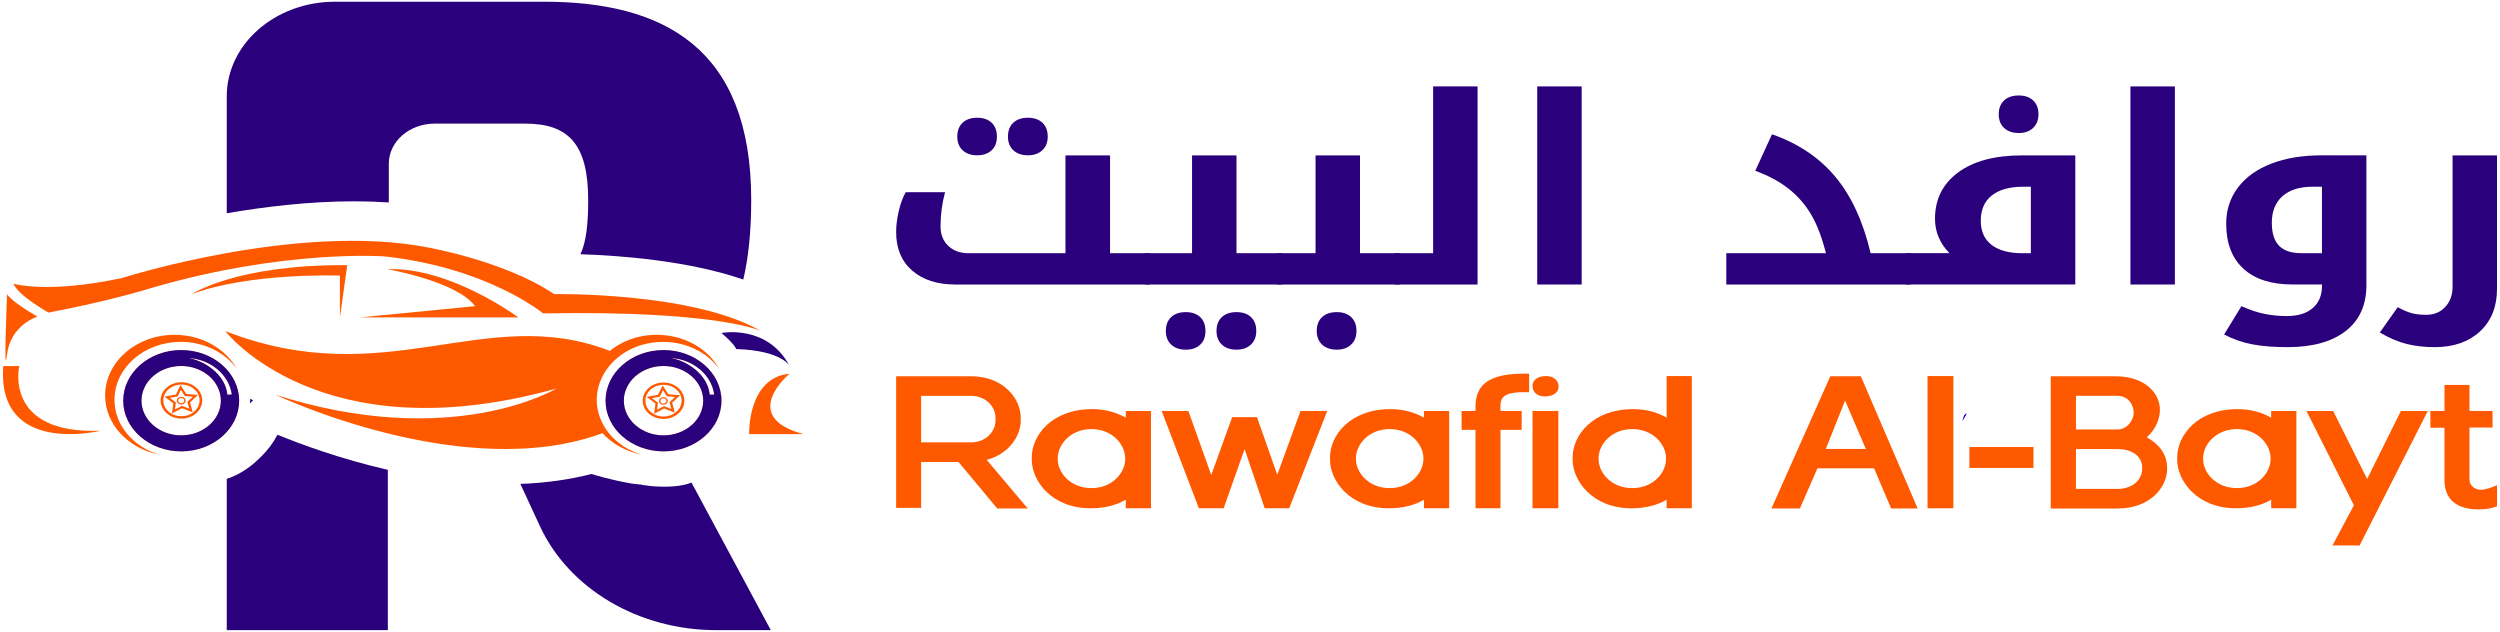 <svg width="273" height="69" viewBox="0 0 273 69" fill="none" xmlns="http://www.w3.org/2000/svg">
<path d="M214.487 45.347C214.444 45.558 214.374 45.769 214.289 45.966C214.584 45.53 214.728 45.202 214.755 45.141C214.728 45.159 214.637 45.234 214.487 45.347Z" fill="#1A00E7"/>
<path d="M214.755 45.141C214.728 45.202 214.584 45.53 214.289 45.966C214.374 45.769 214.444 45.558 214.487 45.347C214.637 45.234 214.728 45.159 214.755 45.141Z" fill="#1A00E7"/>
<path d="M104.347 31.069C102.341 31.069 100.759 30.558 99.601 29.541C98.437 28.523 97.858 27.122 97.858 25.341C97.858 24.628 97.954 23.864 98.142 23.053C98.33 22.242 98.587 21.553 98.904 20.991H103.199C102.872 22.223 102.706 23.466 102.706 24.717C102.706 25.598 102.984 26.306 103.548 26.845C104.111 27.384 104.851 27.652 105.773 27.652H116.348V16.973H121.217V27.652H125.448C125.555 27.652 125.609 27.689 125.609 27.764V30.933C125.609 31.027 125.555 31.073 125.448 31.073H104.347V31.069ZM106.717 16.959C106.046 16.959 105.521 16.776 105.124 16.411C104.733 16.045 104.534 15.548 104.534 14.916C104.534 14.278 104.727 13.772 105.113 13.406C105.499 13.041 106.036 12.858 106.711 12.858C107.382 12.858 107.902 13.041 108.288 13.402C108.669 13.762 108.862 14.269 108.862 14.916C108.862 15.562 108.663 16.069 108.272 16.425C107.886 16.781 107.366 16.959 106.717 16.959ZM112.251 16.959C111.581 16.959 111.055 16.776 110.658 16.411C110.267 16.045 110.068 15.548 110.068 14.916C110.068 14.278 110.261 13.772 110.647 13.406C111.034 13.041 111.57 12.858 112.245 12.858C112.921 12.858 113.452 13.041 113.838 13.406C114.219 13.772 114.412 14.273 114.412 14.916C114.412 15.544 114.214 16.045 113.817 16.411C113.42 16.776 112.9 16.959 112.251 16.959Z" fill="#2A007C"/>
<path d="M125.132 31.069C125.024 31.069 124.971 31.022 124.971 30.928V27.759C124.971 27.684 125.024 27.647 125.132 27.647H130.172V16.969H135.025V27.647H139.921C140.029 27.647 140.082 27.684 140.082 27.759V30.928C140.082 31.022 140.029 31.069 139.921 31.069H125.132ZM129.491 38.184C128.821 38.184 128.295 38.002 127.899 37.636C127.507 37.27 127.309 36.773 127.309 36.141C127.309 35.503 127.502 34.997 127.888 34.631C128.274 34.266 128.81 34.083 129.486 34.083C130.156 34.083 130.676 34.266 131.062 34.627C131.443 34.987 131.636 35.494 131.636 36.141C131.636 36.788 131.438 37.294 131.046 37.65C130.66 38.006 130.14 38.184 129.491 38.184ZM135.025 38.184C134.355 38.184 133.83 38.002 133.433 37.636C133.041 37.27 132.843 36.773 132.843 36.141C132.843 35.503 133.036 34.997 133.422 34.631C133.808 34.266 134.344 34.083 135.02 34.083C135.701 34.083 136.227 34.266 136.613 34.631C136.993 34.997 137.186 35.498 137.186 36.141C137.186 36.769 136.988 37.27 136.591 37.636C136.194 38.002 135.674 38.184 135.025 38.184Z" fill="#2A007C"/>
<path d="M152.743 27.647C152.85 27.647 152.904 27.684 152.904 27.759V30.928C152.904 31.022 152.85 31.069 152.743 31.069H139.589C139.482 31.069 139.428 31.022 139.428 30.928V27.759C139.428 27.684 139.482 27.647 139.589 27.647H143.659V16.969H148.512V27.647H152.743ZM145.986 38.184C145.305 38.184 144.774 38.002 144.378 37.636C143.986 37.27 143.788 36.773 143.788 36.141C143.788 35.503 143.981 34.997 144.367 34.631C144.753 34.266 145.295 34.083 145.981 34.083C146.641 34.083 147.161 34.266 147.547 34.627C147.933 34.987 148.126 35.494 148.126 36.141C148.126 36.769 147.928 37.27 147.531 37.636C147.139 38.002 146.619 38.184 145.986 38.184Z" fill="#2A007C"/>
<path d="M152.427 31.069C152.32 31.069 152.266 31.022 152.266 30.928V27.759C152.266 27.684 152.32 27.647 152.427 27.647H156.497V9.436H161.35V31.069H152.427Z" fill="#2A007C"/>
<path d="M167.865 9.436H172.718V31.069H167.865V9.436Z" fill="#2A007C"/>
<path d="M188.511 27.647H199.392C198.946 25.894 198.405 24.478 197.761 23.4C197.118 22.322 196.303 21.389 195.311 20.606C194.319 19.823 193.107 19.172 191.675 18.651L193.503 14.662C196.367 15.666 198.673 17.212 200.421 19.308C202.169 21.403 203.451 24.183 204.271 27.647H208.551C208.658 27.647 208.712 27.684 208.712 27.759V30.928C208.712 31.022 208.658 31.069 208.551 31.069H188.511V27.647Z" fill="#2A007C"/>
<path d="M212.878 27.647C211.827 26.564 211.302 25.312 211.302 23.892C211.302 21.769 212.138 20.086 213.817 18.839C215.495 17.592 217.822 16.969 220.815 16.969H226.622V31.064H208.224C208.116 31.064 208.063 31.017 208.063 30.923V27.755C208.063 27.68 208.116 27.642 208.224 27.642H212.878V27.647ZM221.769 27.647V20.391H220.911C219.447 20.391 218.316 20.709 217.506 21.342C216.702 21.975 216.3 22.903 216.3 24.117C216.3 25.247 216.691 26.119 217.469 26.733C218.246 27.342 219.372 27.651 220.847 27.651H221.769V27.647ZM220.461 14.527C219.78 14.527 219.249 14.344 218.852 13.978C218.461 13.613 218.262 13.116 218.262 12.483C218.262 11.845 218.455 11.339 218.841 10.973C219.227 10.608 219.769 10.425 220.455 10.425C221.115 10.425 221.635 10.608 222.021 10.969C222.407 11.33 222.6 11.836 222.6 12.483C222.6 13.111 222.402 13.613 222.005 13.978C221.614 14.344 221.099 14.527 220.461 14.527Z" fill="#2A007C"/>
<path d="M232.644 9.436H237.497V31.069H232.644V9.436Z" fill="#2A007C"/>
<path d="M249.804 37.908C248.33 37.908 247.053 37.809 245.981 37.608C244.908 37.406 243.868 37.05 242.871 36.53L244.764 33.431C245.643 33.83 246.474 34.111 247.262 34.27C248.045 34.434 248.866 34.514 249.713 34.514C250.941 34.514 251.89 34.219 252.561 33.633C253.231 33.042 253.563 32.236 253.563 31.205V31.064H250.335C248.013 31.064 246.228 30.488 244.978 29.339C243.729 28.191 243.101 26.555 243.101 24.431C243.101 22.931 243.53 21.609 244.388 20.475C245.246 19.341 246.463 18.469 248.029 17.869C249.601 17.264 251.413 16.964 253.467 16.964H258.411V31.144C258.411 33.305 257.66 34.969 256.159 36.141C254.657 37.312 252.539 37.908 249.804 37.908ZM253.558 27.647V20.391H252.507C251.118 20.391 250.035 20.733 249.252 21.417C248.474 22.102 248.083 23.072 248.083 24.323C248.083 25.462 248.346 26.302 248.877 26.841C249.407 27.38 250.217 27.647 251.311 27.647H253.558Z" fill="#2A007C"/>
<path d="M265.87 37.908C264.755 37.908 263.736 37.791 262.808 37.561C261.881 37.331 260.905 36.914 259.875 36.309L261.832 33.544C262.406 33.858 262.91 34.078 263.35 34.195C263.79 34.317 264.315 34.378 264.932 34.378C265.801 34.378 266.503 34.087 267.029 33.511C267.559 32.93 267.822 32.203 267.822 31.322V16.973H272.675V31.528C272.675 33.483 272.059 35.034 270.82 36.188C269.586 37.331 267.935 37.908 265.87 37.908Z" fill="#2A007C"/>
<path d="M97.858 41.086H106.025C109.666 41.086 111.463 43.636 111.463 45.572V45.938C111.463 47.527 110.272 49.528 107.752 50.222L112.229 55.523H108.894L104.668 50.447H100.587V55.462H97.858V41.086ZM106.046 48.305C107.682 48.305 108.706 47.081 108.706 45.961V45.572C108.706 44.452 107.682 43.228 106.046 43.228H100.587V48.305H106.046Z" fill="#FF5900"/>
<path d="M122.938 54.567C121.887 55.181 120.606 55.505 119.088 55.505C114.841 55.505 112.669 52.505 112.669 50.203V49.959C112.669 47.513 114.884 44.676 119.27 44.676C120.691 44.676 121.952 45.042 122.933 45.614V44.878H125.684V55.505H122.933V54.567H122.938ZM122.869 50.119V50.039C122.869 48.548 121.469 46.856 119.185 46.856C116.9 46.856 115.501 48.548 115.501 50.039V50.119C115.501 51.628 116.9 53.301 119.185 53.301C121.469 53.301 122.869 51.628 122.869 50.119Z" fill="#FF5900"/>
<path d="M126.853 44.878H129.77L132.269 51.872L134.554 45.548H137.262L139.476 51.848L142.018 44.873H144.935L140.785 55.5H138.104L135.91 49.036L133.626 55.5H130.918L126.853 44.878Z" fill="#FF5900"/>
<path d="M155.505 54.567C154.454 55.181 153.172 55.505 151.655 55.505C147.407 55.505 145.236 52.505 145.236 50.203V49.959C145.236 47.513 147.45 44.676 151.837 44.676C153.258 44.676 154.518 45.042 155.499 45.614V44.878H158.25V55.505H155.499V54.567H155.505ZM155.435 50.119V50.039C155.435 48.548 154.035 46.856 151.751 46.856C149.467 46.856 148.067 48.548 148.067 50.039V50.119C148.067 51.628 149.467 53.301 151.751 53.301C154.035 53.301 155.435 51.628 155.435 50.119Z" fill="#FF5900"/>
<path d="M161.125 46.941H159.607V44.883H161.125V44.372C161.125 41.906 162.76 40.781 166.514 40.805H166.981V42.825H166.514C164.669 42.825 163.854 43.13 163.854 44.292V44.883H166.166V46.941H163.854V55.505H161.125V46.941Z" fill="#FF5900"/>
<path d="M167.351 42.127C167.351 41.555 167.839 41.067 168.841 41.067C169.378 41.067 169.753 41.269 169.962 41.536C170.15 41.742 170.198 42.023 170.198 42.23C170.198 42.82 169.662 43.289 168.68 43.289C167.865 43.289 167.351 42.82 167.351 42.127ZM167.351 44.878H170.171V55.505H167.351V44.878Z" fill="#FF5900"/>
<path d="M182.001 54.567C180.95 55.181 179.668 55.505 178.151 55.505C173.904 55.505 171.732 52.505 171.732 50.203V49.959C171.732 47.513 173.946 44.677 178.333 44.677C179.754 44.677 181.014 45.023 181.996 45.614V41.067H184.746V55.505H181.996V54.567H182.001ZM181.931 50.119V50.039C181.931 48.548 180.532 46.856 178.247 46.856C175.963 46.856 174.563 48.548 174.563 50.039V50.119C174.563 51.628 175.963 53.302 178.247 53.302C180.532 53.302 181.931 51.628 181.931 50.119Z" fill="#FF5900"/>
<path d="M199.869 41.086H203.204L209.409 55.523H206.513L204.647 51.141H198.464L196.549 55.523H193.445L199.869 41.086ZM203.746 49.022L201.483 43.739L199.381 49.022H203.746Z" fill="#FF5900"/>
<path d="M210.487 41.067H213.307V55.505H210.487V41.067Z" fill="#FF5900"/>
<path d="M215.055 48.816H222.053V51.098H215.055V48.816Z" fill="#FF5900"/>
<path d="M223.941 41.086H230.987C234.183 41.086 235.862 42.9 235.862 44.737C235.862 45.82 235.374 46.88 234.441 47.756C236.028 48.675 236.655 49.777 236.655 51.183C236.655 53.161 234.838 55.528 231.245 55.528H223.941V41.086ZM231.223 46.898C232.274 46.898 232.998 45.9 232.998 45.061C232.998 44.184 232.371 43.223 231.223 43.223H226.697V46.894H231.223V46.898ZM231.245 53.386C232.902 53.386 233.926 52.364 233.926 51.206V51.061C233.926 49.898 232.923 49.041 231.245 49.041H226.697V53.386H231.245Z" fill="#FF5900"/>
<path d="M248.019 54.567C246.968 55.181 245.686 55.505 244.168 55.505C239.921 55.505 237.75 52.505 237.75 50.203V49.959C237.75 47.513 239.964 44.676 244.351 44.676C245.772 44.676 247.032 45.042 248.013 45.614V44.878H250.764V55.505H248.013V54.567H248.019ZM247.949 50.119V50.039C247.949 48.548 246.549 46.856 244.265 46.856C241.981 46.856 240.581 48.548 240.581 50.039V50.119C240.581 51.628 241.981 53.301 244.265 53.301C246.549 53.301 247.949 51.628 247.949 50.119Z" fill="#FF5900"/>
<path d="M257.044 55.176L251.864 44.878H254.781L258.492 52.303L262.176 44.878H265.114L257.671 59.564H254.706L257.044 55.176Z" fill="#FF5900"/>
<path d="M272.396 55.383C271.882 55.547 271.303 55.627 270.691 55.627C267.656 55.627 266.937 53.953 266.937 52.444V46.711H265.398V44.873H266.937V42.038H269.667V44.873H272.187V46.688H269.667V52.378C269.667 52.969 270.203 53.48 270.906 53.48C271.254 53.48 271.63 53.377 272 53.255L272.675 52.987V55.294L272.396 55.383Z" fill="#FF5900"/>
<path d="M68.986 52.805C69.641 52.917 70.322 53.011 71.008 53.072L68.986 52.805ZM59.404 0.188H36.581C30.055 0.188 24.762 4.814 24.762 10.519V23.288C28.966 22.561 33.83 21.984 38.688 21.984C39.98 21.984 41.241 22.027 42.458 22.106V17.878C42.458 15.459 44.7 13.5 47.467 13.5H57.366C62.085 13.5 64.23 15.75 64.23 21.844C64.23 24.534 63.999 26.442 63.388 27.764C67.678 27.9 75.116 28.448 81.17 30.525C81.717 28.177 82.033 25.322 82.033 21.844C82.033 5.156 72.381 0.188 59.404 0.188ZM71.265 45.206C71.324 45.234 71.389 45.258 71.453 45.281V45.272C71.389 45.253 71.324 45.23 71.265 45.206ZM69.195 34.102L69.238 34.139C69.276 34.125 69.319 34.116 69.356 34.106C69.303 34.106 69.249 34.106 69.195 34.102ZM68.761 37.983L68.702 38.109C68.745 38.086 68.793 38.062 68.836 38.039L68.761 37.983ZM27.936 50.395L27.942 50.409C28.06 50.306 28.178 50.194 28.296 50.077C28.178 50.184 28.06 50.292 27.936 50.395ZM30.778 40.495C30.8 40.547 30.821 40.598 30.837 40.65L30.923 40.57C30.875 40.542 30.827 40.519 30.778 40.495ZM28.505 39.075C28.537 39.103 28.575 39.127 28.607 39.145L28.725 39.089L28.505 39.075ZM27.325 43.542C27.325 43.711 27.314 43.88 27.293 44.048L27.636 43.72C27.529 43.664 27.427 43.603 27.325 43.542Z" fill="#2A007C"/>
<path d="M42.351 51.305V68.812H24.762V52.284C24.762 52.284 24.767 52.284 24.772 52.28C24.864 52.256 25.625 52.045 26.644 51.394C27.046 51.141 27.486 50.817 27.942 50.409C28.06 50.306 28.178 50.194 28.296 50.077C28.355 50.02 28.414 49.964 28.473 49.903C29.218 49.186 29.835 48.366 30.301 47.475C32.784 48.492 37.133 50.109 42.351 51.305Z" fill="#2A007C"/>
<path d="M71.008 53.072C71.147 53.086 71.287 53.1 71.421 53.105C72.922 53.208 74.392 53.133 75.513 52.702L84.173 68.812H78.226C69.764 68.812 62.149 64.327 58.969 57.474L56.824 52.842C59.575 52.744 62.171 52.378 64.589 51.759C64.589 51.759 64.594 51.759 64.6 51.764C64.772 51.816 66.686 52.416 68.986 52.805" fill="#2A007C"/>
<path d="M72.456 45.745C71.201 45.745 70.182 44.855 70.182 43.758C70.182 42.661 71.201 41.77 72.456 41.77C73.711 41.77 74.73 42.661 74.73 43.758C74.73 44.855 73.711 45.745 72.456 45.745ZM72.456 42.023C71.362 42.023 70.477 42.802 70.477 43.753C70.477 44.709 71.367 45.483 72.456 45.483C73.55 45.483 74.435 44.705 74.435 43.753C74.44 42.802 73.55 42.023 72.456 42.023Z" fill="#FF5900"/>
<path d="M72.44 44.198C72.177 44.198 71.962 44.011 71.962 43.781C71.962 43.552 72.177 43.364 72.44 43.364C72.702 43.364 72.917 43.552 72.917 43.781C72.917 44.011 72.702 44.198 72.44 44.198ZM72.44 43.491C72.257 43.491 72.107 43.622 72.107 43.781C72.107 43.941 72.257 44.072 72.44 44.072C72.622 44.072 72.772 43.941 72.772 43.781C72.772 43.622 72.622 43.491 72.44 43.491Z" fill="#FF5900"/>
<path d="M71.431 45.178L71.576 44.067L70.611 43.336L71.861 43.111L72.359 42.084L72.992 43.055L74.263 43.153L73.4 43.978L73.689 45.066L72.525 44.606L71.431 45.178ZM71.185 43.472L71.85 43.978L71.753 44.747L72.509 44.348L73.314 44.667L73.115 43.917L73.711 43.345L72.831 43.28L72.397 42.609L72.054 43.322L71.185 43.472Z" fill="#FF5900"/>
<path d="M12.503 43.659C12.503 40.163 15.747 37.331 19.748 37.331C22.332 37.331 24.595 38.513 25.877 40.294C24.649 38.086 22.059 36.562 19.056 36.562C14.873 36.562 11.479 39.525 11.479 43.186C11.479 46.336 13.994 48.97 17.367 49.641C14.535 48.778 12.503 46.425 12.503 43.659Z" fill="#FF5900"/>
<path d="M4.084 34.575C4.084 34.575 1.172 35.452 0.77 38.7C0.368 41.949 0.77 32.119 0.77 32.119C0.77 32.119 1.07 32.817 4.084 34.575Z" fill="#FF5900"/>
<path d="M2.105 39.975C2.105 39.975 0.357 47.433 10.98 47.039C10.98 47.039 -0.367 49.837 0.357 39.975H2.105Z" fill="#FF5900"/>
<path d="M83.106 36.155C83.106 36.155 78.489 33.872 59.307 34.223C59.307 34.223 53.285 29.222 41.938 27.994C41.938 27.994 31.079 27.216 16.638 31.416C16.638 31.416 12.208 32.827 5.291 34.134C5.291 34.134 1.875 32.203 1.478 30.975C1.478 30.975 5.065 32.114 13.323 30.361C13.323 30.361 32.511 24.234 46.759 27.028C46.759 27.028 55.194 28.519 60.514 32.119C60.514 32.114 75.673 31.852 83.106 36.155Z" fill="#FF5900"/>
<path d="M86.216 39.956C86.216 39.956 85.412 38.288 80.392 38.114C80.392 38.114 80.247 37.603 78.783 36.361C78.783 36.356 83.808 35.391 86.216 39.956Z" fill="#2A007C"/>
<path d="M39.326 34.659H56.599C56.599 34.659 49.172 29.128 42.292 29.395C42.292 29.395 49.874 30.712 51.88 33.431L39.326 34.659Z" fill="#FF5900"/>
<path d="M37.117 34.659V30.094C37.117 30.094 27.277 29.742 20.954 32.114C20.954 32.114 25.775 28.866 37.921 28.955L37.117 34.659Z" fill="#FF5900"/>
<path d="M86.216 40.809C86.216 40.809 80.607 45.487 87.734 47.405C87.734 47.405 83.117 47.419 81.808 47.405C81.808 47.405 81.599 41.245 86.216 40.809Z" fill="#FF5900"/>
<path d="M66.595 38.316C52.942 33.028 42.184 43.013 24.601 36.155C24.601 36.155 34.934 49.641 60.766 42.426C60.766 42.426 49.445 49.289 30.071 43.102C30.071 43.102 50.636 52.908 65.796 47.301C66.847 48.459 68.332 49.298 70.037 49.641C68.203 49.083 66.702 47.901 65.876 46.383C63.597 42.211 67.072 37.336 72.413 37.336C74.998 37.336 77.261 38.517 78.542 40.298C76.322 36.281 70.311 35.316 66.595 38.316Z" fill="#FF5900"/>
<path opacity="0.5" d="M72.456 38.227C68.965 38.227 66.128 40.706 66.128 43.758C66.128 46.809 68.965 49.289 72.456 49.289C75.947 49.289 78.783 46.809 78.783 43.758C78.783 40.706 75.947 38.227 72.456 38.227ZM72.456 47.541C70.069 47.541 68.123 45.844 68.123 43.753C68.123 41.667 70.064 39.966 72.456 39.966C74.842 39.966 76.789 41.663 76.789 43.753C76.789 45.844 74.847 47.541 72.456 47.541ZM75.587 40.092C74.805 39.539 73.947 39.216 73.271 39.098C75.657 39.23 77.695 40.903 77.99 43.083L77.502 43.097C77.346 41.625 76.376 40.65 75.587 40.092Z" fill="#FF5900"/>
<path d="M72.456 38.227C68.965 38.227 66.128 40.706 66.128 43.758C66.128 46.809 68.965 49.289 72.456 49.289C75.947 49.289 78.783 46.809 78.783 43.758C78.783 40.706 75.947 38.227 72.456 38.227ZM72.456 47.541C70.069 47.541 68.123 45.844 68.123 43.753C68.123 41.667 70.064 39.966 72.456 39.966C74.842 39.966 76.789 41.663 76.789 43.753C76.789 45.844 74.847 47.541 72.456 47.541ZM75.587 40.092C74.805 39.539 73.947 39.216 73.271 39.098C75.657 39.23 77.695 40.903 77.99 43.083L77.502 43.097C77.346 41.625 76.376 40.65 75.587 40.092Z" fill="#2A007C"/>
<path opacity="0.5" d="M19.785 38.227C16.294 38.227 13.457 40.706 13.457 43.758C13.457 46.809 16.294 49.289 19.785 49.289C23.276 49.289 26.113 46.809 26.113 43.758C26.113 40.706 23.276 38.227 19.785 38.227ZM19.785 47.541C17.399 47.541 15.452 45.844 15.452 43.753C15.452 41.667 17.394 39.966 19.785 39.966C22.172 39.966 24.118 41.663 24.118 43.753C24.118 45.844 22.172 47.541 19.785 47.541ZM22.912 40.092C22.129 39.539 21.265 39.216 20.595 39.098C22.981 39.23 25.019 40.903 25.314 43.083L24.826 43.097C24.676 41.625 23.705 40.65 22.912 40.092Z" fill="#FF5900"/>
<path d="M19.785 38.227C16.294 38.227 13.457 40.706 13.457 43.758C13.457 46.809 16.294 49.289 19.785 49.289C23.276 49.289 26.113 46.809 26.113 43.758C26.113 40.706 23.276 38.227 19.785 38.227ZM19.785 47.541C17.399 47.541 15.452 45.844 15.452 43.753C15.452 41.667 17.394 39.966 19.785 39.966C22.172 39.966 24.118 41.663 24.118 43.753C24.118 45.844 22.172 47.541 19.785 47.541ZM22.912 40.092C22.129 39.539 21.265 39.216 20.595 39.098C22.981 39.23 25.019 40.903 25.314 43.083L24.826 43.097C24.676 41.625 23.705 40.65 22.912 40.092Z" fill="#2A007C"/>
<path d="M19.812 45.712C18.557 45.712 17.538 44.822 17.538 43.725C17.538 42.628 18.557 41.737 19.812 41.737C21.067 41.737 22.086 42.628 22.086 43.725C22.086 44.822 21.067 45.712 19.812 45.712ZM19.812 41.995C18.718 41.995 17.833 42.773 17.833 43.725C17.833 44.681 18.723 45.455 19.812 45.455C20.906 45.455 21.791 44.676 21.791 43.725C21.791 42.769 20.901 41.995 19.812 41.995Z" fill="#FF5900"/>
<path d="M19.791 44.17C19.528 44.17 19.313 43.983 19.313 43.753C19.313 43.523 19.528 43.336 19.791 43.336C20.053 43.336 20.268 43.523 20.268 43.753C20.273 43.983 20.053 44.17 19.791 44.17ZM19.791 43.458C19.608 43.458 19.458 43.589 19.458 43.748C19.458 43.908 19.608 44.039 19.791 44.039C19.973 44.039 20.123 43.908 20.123 43.748C20.123 43.589 19.973 43.458 19.791 43.458Z" fill="#FF5900"/>
<path d="M18.782 45.15L18.927 44.039L17.962 43.308L19.211 43.083L19.71 42.056L20.343 43.026L21.614 43.12L20.75 43.945L21.04 45.033L19.876 44.573L18.782 45.15ZM18.536 43.439L19.201 43.945L19.104 44.714L19.86 44.316L20.665 44.634L20.466 43.884L21.061 43.312L20.182 43.247L19.748 42.577L19.404 43.289L18.536 43.439Z" fill="#FF5900"/>
</svg>

